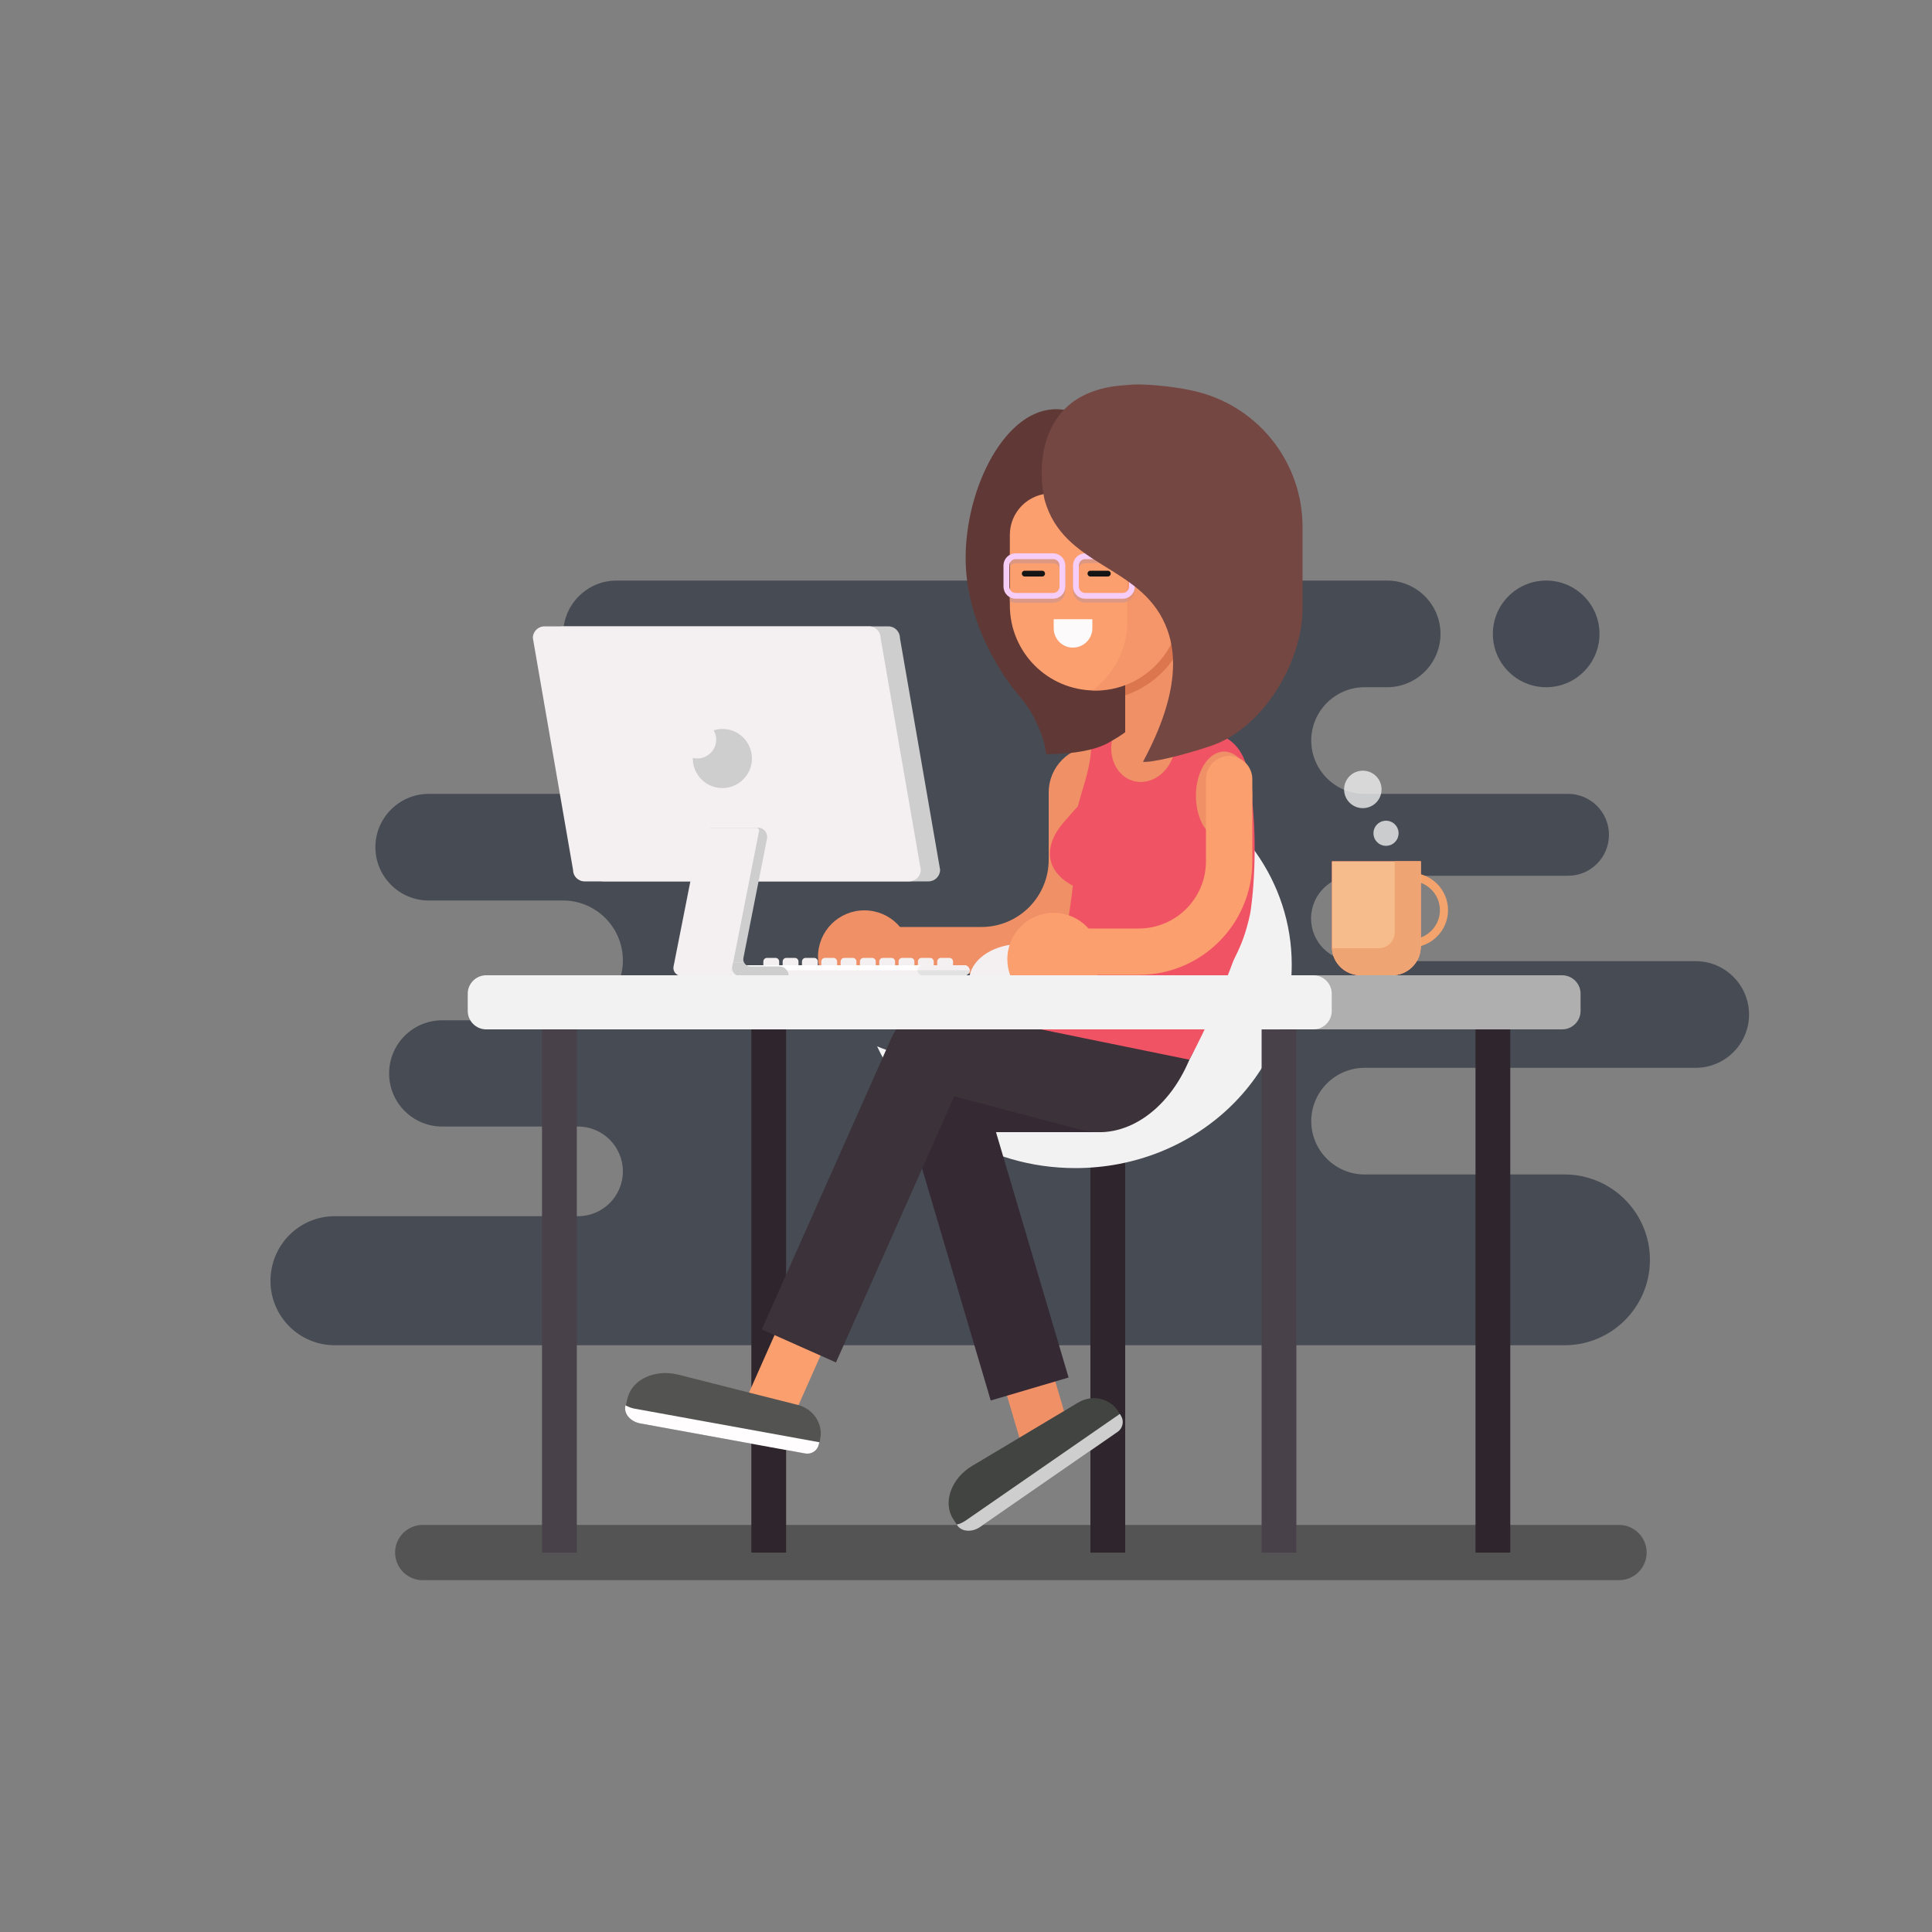 <?xml version="1.0" encoding="UTF-8" standalone="no"?>
<!-- Generator: Adobe Illustrator 23.1.1, SVG Export Plug-In . SVG Version: 6.00 Build 0)  -->

<svg
   version="1.1"
   id="Layer_1"
   x="0px"
   y="0px"
   viewBox="0 0 1000 1000"
   style="enable-background:new 0 0 1000 1000;"
   xml:space="preserve"
   sodipodi:docname="illustration.svg"
   inkscape:version="1.4.2 (ebf0e94, 2025-05-08)"
   xmlns:inkscape="http://www.inkscape.org/namespaces/inkscape"
   xmlns:sodipodi="http://sodipodi.sourceforge.net/DTD/sodipodi-0.dtd"
   xmlns="http://www.w3.org/2000/svg"
   xmlns:svg="http://www.w3.org/2000/svg"><rect x="0" y="0" width="1000" height="1000" fill="#808080" stroke="none"/><defs
   id="defs31" /><sodipodi:namedview
   id="namedview31"
   pagecolor="#ffffff"
   bordercolor="#000000"
   borderopacity="0.25"
   inkscape:showpageshadow="2"
   inkscape:pageopacity="0.0"
   inkscape:pagecheckerboard="0"
   inkscape:deskcolor="#d1d1d1"
   inkscape:zoom="0.833"
   inkscape:cx="499.39976"
   inkscape:cy="500"
   inkscape:window-width="1916"
   inkscape:window-height="1036"
   inkscape:window-x="1920"
   inkscape:window-y="20"
   inkscape:window-maximized="1"
   inkscape:current-layer="g31" />
<style
   type="text/css"
   id="style1">
	.st0{fill:#747D7A;}
	.st1{fill:#EEF2F4;}
	.st2{opacity:0.34;}
	.st3{fill:#65706C;}
	.st4{fill:#2F262D;}
	.st5{fill:#FC9F6F;}
	.st6{fill:#F2F2F2;}
	.st7{fill:#3B323A;}
	.st8{fill:#AFAFAF;}
	.st9{fill:#EF9067;}
	.st10{fill:#603936;}
	.st11{fill:#F05364;}
	.st12{fill:#494149;}
	.st13{opacity:0.71;fill:#D36B46;}
	.st14{fill:#DD9883;}
	.st15{fill:none;stroke:#DD9883;stroke-width:3;stroke-linecap:round;stroke-linejoin:round;stroke-miterlimit:10;}
	.st16{opacity:0.6;fill:#EF9067;}
	.st17{fill:none;stroke:#F6CDF7;stroke-width:3;stroke-linecap:round;stroke-linejoin:round;stroke-miterlimit:10;}
	.st18{fill:#FCFAFA;}
	.st19{fill:none;stroke:#161515;stroke-width:3;stroke-linecap:round;stroke-linejoin:round;stroke-miterlimit:10;}
	.st20{fill:#754743;}
	.st21{fill:#F4EFF0;}
	.st22{fill:#FFFFFF;}
	.st23{fill:#E2E2E2;}
	.st24{fill:#352934;}
	.st25{fill:#CECECE;}
	.st26{fill:#535452;}
	.st27{fill:#FFFDFD;}
	.st28{fill:#424441;}
	.st29{fill:#FF6161;}
	.st30{fill:#F4A36C;}
	.st31{fill:#F7BC8B;}
	.st32{fill:#EFA573;}
	.st33{opacity:0.77;fill:#F2F2F2;}
</style>



























































<g
   id="g31"
   transform="matrix(-1,0,0,1,1045.3,0)"><path
     id="XMLID_1_"
     class="st2"
     d="M 826.5,817.9 H 207.3 c -7.9,0 -14.3,-6.4 -14.3,-14.3 v 0 c 0,-7.9 6.4,-14.3 14.3,-14.3 h 619.2 c 7.9,0 14.3,6.4 14.3,14.3 v 0 c 0,7.9 -6.4,14.3 -14.3,14.3 z" /><path
     id="XMLID_28_"
     class="st3"
     d="M 872,629.5 H 746.1 c -12.8,0 -23.2,-10.4 -23.2,-23.2 v 0 c 0,-12.8 10.4,-23.2 23.2,-23.2 h 70.3 c 15.2,0 27.5,-12.3 27.5,-27.5 v 0 c 0,-15.2 -12.3,-27.5 -27.5,-27.5 h -62.5 c -17.1,0 -31,-13.9 -31,-31 v 0 c 0,-17.1 13.9,-31 31,-31 h 69.5 c 15.2,0 27.6,-12.4 27.6,-27.6 v 0 c 0,-15.2 -12.4,-27.6 -27.6,-27.6 H 723 699 c -15.2,0 -27.6,-12.4 -27.6,-27.6 v 0 c 0,-15.2 12.4,-27.6 27.6,-27.6 h 27.2 c 15.2,0 27.6,-12.4 27.6,-27.6 v 0 c 0,-15.2 -12.4,-27.6 -27.6,-27.6 h -15.5 -2.6 -164.3 -5.6 -171.6 -39.3 c -15.2,0 -27.6,12.4 -27.6,27.6 v 0 c 0,15.2 12.4,27.6 27.6,27.6 H 339 c 15.2,0 27.6,12.4 27.6,27.6 v 0 c 0,15.2 -12.4,27.6 -27.6,27.6 H 233.7 c -11.7,0 -21.2,9.5 -21.2,21.2 v 0 c 0,11.7 9.5,21.2 21.2,21.2 h 110.9 c 12.2,0 22.1,9.9 22.1,22.1 v 0 c 0,12.2 -9.9,22.1 -22.1,22.1 h -177 c -15.2,0 -27.6,12.4 -27.6,27.6 v 0 c 0,15.2 12.4,27.6 27.6,27.6 H 339 c 15.2,0 27.6,12.4 27.6,27.6 v 0 c 0,15.2 -12.4,27.6 -27.6,27.6 H 235.5 c -24.4,0 -44.2,19.8 -44.2,44.2 v 0 c 0,24.4 19.8,44.2 44.2,44.2 h 131.1 58.2 32.7 265.5 149 c 18.4,0 33.3,-14.9 33.3,-33.3 v 0 c 0,-18.6 -14.9,-33.5 -33.3,-33.5 z"
     style="fill:#0f172a;fill-opacity:0.498" /><rect
     id="XMLID_114_"
     x="638.4"
     y="532.8"
     transform="rotate(-180,647.404,668.212)"
     class="st4"
     width="18"
     height="270.8" /><path
     id="XMLID_85_"
     class="st5"
     d="m 569.9,587.4 c -2.9,-6.5 0,-14.2 6.6,-17.2 1.7,-0.7 3.5,-1.1 5.3,-1.1 5.1,0 9.8,3 11.9,7.7 l 64,144.2 -23.8,10.6 z" /><rect
     id="XMLID_7_"
     x="462.9"
     y="532.8"
     transform="rotate(-180,471.902,668.212)"
     class="st4"
     width="18"
     height="270.8" /><path
     id="XMLID_80_"
     class="st6"
     d="m 546.2,550.5 c -61.9,0 -112,-47.2 -112,-105.3 0,-15 3.4,-29.3 9.4,-42.3 -39.4,16.3 -66.9,53.4 -66.9,96.4 0,58.2 50.1,105.3 112,105.3 45.9,0 85.3,-25.9 102.6,-63 -13.9,5.7 -29.1,8.9 -45.1,8.9 z" /><ellipse
     id="XMLID_15_"
     class="st7"
     cx="484.2"
     cy="522.7"
     rx="61.3"
     ry="56.3" /><path
     id="XMLID_4_"
     class="st8"
     d="M 373.8,532.8 H 236.7 c -5.2,0 -9.5,-4.3 -9.5,-9.5 v -9 c 0,-5.2 4.3,-9.5 9.5,-9.5 h 137.1 c 5.2,0 9.5,4.3 9.5,9.5 v 9 c 0,5.2 -4.3,9.5 -9.5,9.5 z" /><path
     id="XMLID_19_"
     class="st9"
     d="m 537.3,479.8 c -19.2,0 -34.8,-15.6 -34.8,-34.8 v -34.8 c 0,-13.3 -10.7,-24 -24,-24 v 0 58.8 c 0,32.5 26.3,58.8 58.8,58.8 H 586 v -24 z" /><path
     id="XMLID_8_"
     class="st10"
     d="m 545.2,296.1 c -3.6,45.5 -43.6,95.9 -81,89.5 -35.8,-6.1 -60.4,-62.6 -48.3,-102.2 7.5,-24.4 28.1,-39.7 44.7,-52 17.2,-12.8 28.8,-21.4 42,-19.3 26.2,4 45.5,47.8 42.6,84 z" /><path
     id="XMLID_30_"
     class="st11"
     d="m 494.7,425.6 c -0.7,-0.8 -6.3,-7.3 -7.3,-8.2 -2.6,-10.7 -7.9,-22.5 -6.8,-36.3 -7.5,-5.5 -19.9,-12.5 -34,-11.5 -4.2,0.3 -8.6,1.3 -10.8,1.8 -12.2,2.8 -19.9,7.3 -22.4,8.8 -3.4,2.1 -5.1,3.1 -7.1,5.1 -5.4,5.6 -6.7,12.4 -7.4,16.4 -6,34.8 -1.3,68.2 -0.7,71.1 1.1,5.3 2.6,10 2.6,10 2.5,7.9 5.5,12.8 6.3,15 4,10.8 13.1,33.5 22.7,50.8 7,1.1 22.9,8.1 33.4,4.5 16,-5.5 49,-17.8 60.8,-20.3 -14.7,-16.5 -28.2,-34.9 -31.7,-57.3 -0.9,-5.8 -1.7,-11.5 -2.3,-17.1 1.4,-0.7 9.9,-5 11.6,-13.6 1.8,-9.3 -5.5,-17.6 -6.9,-19.2 z" /><ellipse
     id="XMLID_48_"
     transform="matrix(0.963,-0.269,0.269,0.963,-87.06,136.013)"
     class="st9"
     cx="453.5"
     cy="386.1"
     rx="16.4"
     ry="19.1" /><path
     id="XMLID_20_"
     class="st10"
     d="m 450.9,363.4 c 5.5,13 14.6,17.5 20.4,20.9 11.3,6.6 32.5,6 32.5,6 0.7,-4.6 1.4,-8.6 5,-16.2 5.2,-11.3 10,-14 16.7,-24.2 10,-15.4 15,-34 11.8,-35.8 -2.3,-1.4 -8.6,5.8 -12.7,10 -11.7,12 -37.9,29.8 -73.7,39.3 z" /><path
     id="XMLID_10_"
     class="st9"
     d="m 450.5,392 h -4.2 c -9.2,0 -16.6,-7.4 -16.6,-16.6 v -63.1 h 33.2 v 67.2 c 0,6.9 -5.6,12.5 -12.4,12.5 z" /><rect
     id="XMLID_5_"
     x="263.6"
     y="532.8"
     transform="rotate(-180,272.592,668.212)"
     class="st4"
     width="18"
     height="270.8" /><rect
     id="XMLID_96_"
     x="374.3"
     y="532.8"
     transform="rotate(-180,383.297,668.212)"
     class="st12"
     width="18"
     height="270.8" /><rect
     id="XMLID_102_"
     x="746.8"
     y="532.8"
     transform="rotate(-180,755.775,668.212)"
     class="st12"
     width="18"
     height="270.8" /><path
     id="XMLID_27_"
     class="st13"
     d="m 429.7,319 c 2.2,19.1 15.4,34.9 33.2,40.9 v -51.4 h -33.2 z" /><path
     id="XMLID_6_"
     class="st5"
     d="m 478.5,357.4 v 0 c -24.4,0 -44.1,-19.7 -44.1,-44.1 v -53.8 c 0,-2.3 1.8,-4.1 4.1,-4.1 h 62.7 c 11.8,0 21.4,9.6 21.4,21.4 v 36.5 c 0,24.4 -19.7,44.1 -44.1,44.1 z" /><path
     id="XMLID_29_"
     class="st14"
     d="m 522.6,307 c -0.5,1.2 -1.7,2 -3,2 h -19.4 c -1.8,0 -3.3,-1.5 -3.3,-3.3 v -10.9 c 0,-1.8 1.5,-3.3 3.3,-3.3 h 19.4 c 1.3,0 2.5,0.8 3,2 v -4.2 c -0.9,-0.5 -1.9,-0.8 -3,-0.8 h -19.4 c -3.5,0 -6.3,2.8 -6.3,6.3 v 10.9 c 0,3.5 2.8,6.3 6.3,6.3 h 19.4 c 1.1,0 2.1,-0.3 3,-0.8 z" /><path
     id="XMLID_13_"
     class="st15"
     d="m 483.6,310.4 h -19.4 c -2.7,0 -4.8,-2.2 -4.8,-4.8 v -10.9 c 0,-2.7 2.2,-4.8 4.8,-4.8 h 19.4 c 2.7,0 4.8,2.2 4.8,4.8 v 10.9 c 0,2.7 -2.2,4.8 -4.8,4.8 z" /><path
     id="XMLID_36_"
     class="st16"
     d="m 461.8,321.7 v -53.8 c 0,-2.3 1.8,-4.1 4.1,-4.1 l 36.2,-12.7 c -3.9,-5.1 6,4.4 -0.9,4.4 h -62.7 c -2.3,0 -4.1,1.8 -4.1,4.1 v 53.8 c 0,24.4 19.7,44.1 44.1,44.1 v 0 c 0.5,0 1,0 1.6,0 -11.1,-8.1 -18.3,-21.1 -18.3,-35.8 z" /><path
     id="XMLID_14_"
     class="st17"
     d="m 519.6,308.4 h -19.4 c -2.7,0 -4.8,-2.2 -4.8,-4.8 v -10.9 c 0,-2.7 2.2,-4.8 4.8,-4.8 h 19.4 c 2.7,0 4.8,2.2 4.8,4.8 v 10.9 c 0,2.7 -2.2,4.8 -4.8,4.8 z" /><path
     id="XMLID_17_"
     class="st18"
     d="m 490,335.2 v 0 c -5.6,0 -10.1,-4.5 -10.1,-10 v -4.7 h 20 v 4.7 c 0,5.5 -4.4,10 -9.9,10 z" /><line
     id="XMLID_11_"
     class="st19"
     x1="471.9"
     y1="296.9"
     x2="480.9"
     y2="296.9" /><line
     id="XMLID_22_"
     class="st19"
     x1="505.9"
     y1="296.9"
     x2="514.9"
     y2="296.9" /><path
     id="XMLID_9_"
     class="st17"
     d="m 483.6,308.4 h -19.4 c -2.7,0 -4.8,-2.2 -4.8,-4.8 v -10.9 c 0,-2.7 2.2,-4.8 4.8,-4.8 h 19.4 c 2.7,0 4.8,2.2 4.8,4.8 v 10.9 c 0,2.7 -2.2,4.8 -4.8,4.8 z" /><path
     id="XMLID_23_"
     class="st20"
     d="m 497,214.9 c -12.1,-15.6 -32.7,-15.3 -36.5,-15.7 -3.4,-0.7 -22.1,0.2 -35.8,3.8 -31.6,8.4 -53.6,37 -53.6,69.8 v 42 c 0,28.2 20.8,62.4 47.5,71.3 14.8,5 31.2,8.8 35.1,8.2 -19.8,-36.7 -17.1,-58.4 -11.5,-71.1 13.4,-31 52.7,-29.9 62.4,-64.4 0.2,-1 6.3,-25.9 -7.6,-43.9 z" /><path
     id="XMLID_21_"
     class="st11"
     d="M 483.9,391.3" /><path
     id="XMLID_32_"
     class="st9"
     d="m 620.4,503.5 c 1,-2.6 1.5,-5.4 1.5,-8.3 0,-13.3 -10.7,-24 -24,-24 -13.3,0 -24,10.7 -24,24 0,2.9 0.5,5.7 1.5,8.3 z" /><path
     id="XMLID_42_"
     class="st21"
     d="m 543.4,504.8 c -2,-9.2 -13.1,-16.2 -26.6,-16.2 -13.4,0 -24.6,7 -26.6,16.2 z" /><ellipse
     id="XMLID_16_"
     class="st9"
     cx="411.7"
     cy="411.9"
     rx="14.6"
     ry="22.9" /><path
     id="XMLID_24_"
     class="st5"
     d="m 455.9,480.6 c -19.2,0 -34.8,-15.6 -34.8,-34.8 v -42.5 c 0,-6.6 -5.4,-12 -12,-12 v 0 c -6.6,0 -12,5.4 -12,12 v 42.5 c 0,32.5 26.3,58.8 58.8,58.8 h 48.7 v -24 h -24.4 z" /><path
     id="XMLID_33_"
     class="st22"
     d="m 658.1,504.8 h -112 c -1.4,0 -2.6,-1.2 -2.6,-2.6 v 0 c 0,-1.4 1.2,-2.6 2.6,-2.6 h 112.1 c 1.4,0 2.6,1.2 2.6,2.6 v 0 c 0,1.4 -1.2,2.6 -2.7,2.6 z" /><path
     id="XMLID_76_"
     class="st21"
     d="m 658.1,502.2 h -112 c -1,0 -1.8,-0.5 -2.3,-1.3 -0.2,0.4 -0.4,0.8 -0.4,1.3 0,1.4 1.2,2.6 2.6,2.6 h 112.1 c 1.4,0 2.6,-1.2 2.6,-2.6 0,-0.5 -0.1,-0.9 -0.4,-1.3 -0.4,0.7 -1.2,1.3 -2.2,1.3 z" /><path
     id="XMLID_70_"
     class="st21"
     d="m 567.8,504.8 h -21.7 c -1.4,0 -2.6,-1.2 -2.6,-2.6 v 0 c 0,-1.4 1.2,-2.6 2.6,-2.6 h 21.7 c 1.4,0 2.6,1.2 2.6,2.6 v 0 c 0,1.4 -1.1,2.6 -2.6,2.6 z" /><g
     id="XMLID_37_">
	<g
   id="XMLID_148_">
		<path
   id="XMLID_150_"
   class="st21"
   d="M 650.2,499.6 H 642 v -1.9 c 0,-1 0.8,-1.9 1.9,-1.9 h 4.4 c 1,0 1.9,0.8 1.9,1.9 v 1.9 z" />
	</g>
	<g
   id="XMLID_145_">
		<path
   id="XMLID_147_"
   class="st21"
   d="M 640.2,499.6 H 632 v -1.9 c 0,-1 0.8,-1.9 1.9,-1.9 h 4.4 c 1,0 1.9,0.8 1.9,1.9 v 1.9 z" />
	</g>
	<g
   id="XMLID_142_">
		<path
   id="XMLID_144_"
   class="st21"
   d="M 630.2,499.6 H 622 v -1.9 c 0,-1 0.8,-1.9 1.9,-1.9 h 4.4 c 1,0 1.9,0.8 1.9,1.9 v 1.9 z" />
	</g>
	<g
   id="XMLID_139_">
		<path
   id="XMLID_141_"
   class="st21"
   d="M 620.2,499.6 H 612 v -1.9 c 0,-1 0.8,-1.9 1.9,-1.9 h 4.4 c 1,0 1.9,0.8 1.9,1.9 v 1.9 z" />
	</g>
	<g
   id="XMLID_136_">
		<path
   id="XMLID_138_"
   class="st21"
   d="M 610.2,499.6 H 602 v -1.9 c 0,-1 0.8,-1.9 1.9,-1.9 h 4.4 c 1,0 1.9,0.8 1.9,1.9 v 1.9 z" />
	</g>
	<g
   id="XMLID_133_">
		<path
   id="XMLID_135_"
   class="st21"
   d="M 600.2,499.6 H 592 v -1.9 c 0,-1 0.8,-1.9 1.9,-1.9 h 4.4 c 1,0 1.9,0.8 1.9,1.9 v 1.9 z" />
	</g>
	<g
   id="XMLID_130_">
		<path
   id="XMLID_132_"
   class="st21"
   d="M 590.2,499.6 H 582 v -1.9 c 0,-1 0.8,-1.9 1.9,-1.9 h 4.4 c 1,0 1.9,0.8 1.9,1.9 v 1.9 z" />
	</g>
	<g
   id="XMLID_127_">
		<path
   id="XMLID_129_"
   class="st21"
   d="M 580.2,499.6 H 572 v -1.9 c 0,-1 0.8,-1.9 1.9,-1.9 h 4.4 c 1,0 1.9,0.8 1.9,1.9 v 1.9 z" />
	</g>
	<g
   id="XMLID_124_">
		<path
   id="XMLID_126_"
   class="st21"
   d="M 570.2,499.6 H 562 v -1.9 c 0,-1 0.8,-1.9 1.9,-1.9 h 4.4 c 1,0 1.9,0.8 1.9,1.9 v 1.9 z" />
	</g>
	<g
   id="XMLID_121_">
		<path
   id="XMLID_123_"
   class="st21"
   d="M 560.2,499.6 H 552 v -1.9 c 0,-1 0.8,-1.9 1.9,-1.9 h 4.4 c 1,0 1.9,0.8 1.9,1.9 v 1.9 z" />
	</g>
</g><path
     id="XMLID_74_"
     class="st23"
     d="m 546.1,504.8 h 21.7 c 1.4,0 2.6,-1.2 2.6,-2.6 h -27 c 0,1.4 1.2,2.6 2.7,2.6 z" /><path
     id="XMLID_71_"
     class="st24"
     d="m 555.8,586 h -79.1 l -0.6,-42 h 98 c 6.6,0 11.9,5.3 11.9,11.9 v 0 c -0.1,16.7 -13.6,30.1 -30.2,30.1 z" /><path
     id="XMLID_100_"
     class="st9"
     d="m 492.2,738.3 48.5,-164 c 1.6,-5.5 6.7,-9.3 12.5,-9.3 1.2,0 2.5,0.2 3.7,0.5 6.9,2 10.8,9.3 8.8,16.2 l -48.5,164 z" /><path
     id="XMLID_72_"
     class="st24"
     d="M 532.5,724.9 492.2,713 543,541.3 c 3.3,-11.1 15,-17.5 26.1,-14.2 v 0 c 11.1,3.3 17.5,15 14.2,26.1 z" /><g
     id="XMLID_31_">
	<path
   id="XMLID_25_"
   class="st25"
   d="m 732.7,456.2 h -168 c -3.3,0 -6,-2.7 -6,-6 l 20.8,-120 c 0,-3.3 2.7,-6 6,-6 h 168 c 3.3,0 6,2.7 6,6 l -20.8,120 c 0,3.3 -2.6,6 -6,6 z" />
	<path
   id="XMLID_26_"
   class="st21"
   d="m 742.7,456.2 h -168 c -3.3,0 -6,-2.7 -6,-6 l 20.8,-120 c 0,-3.3 2.7,-6 6,-6 h 168 c 3.3,0 6,2.7 6,6 l -20.8,120 c 0,3.3 -2.6,6 -6,6 z" />
	<path
   id="XMLID_41_"
   class="st25"
   d="M 691.4,498.3 677.6,428.4 H 653 c -3,0 -5.3,2.8 -4.7,5.7 l 12.2,61.7 c 0.5,2.3 -1.3,4.4 -3.6,4.4 h -15 c -2.7,0 -4.8,2.2 -4.8,4.8 v 0 h 25.2 v 0 h 23.4 c 3.7,0.1 6.4,-3.2 5.7,-6.7 z" />
	<path
   id="XMLID_34_"
   class="st21"
   d="m 692.7,505.1 h -25.5 l -14.8,-75 c -0.2,-0.9 0.5,-1.6 1.4,-1.6 h 28.7 l 14.2,71.9 c 0.4,2.4 -1.5,4.7 -4,4.7 z" />
	<polygon
   id="XMLID_38_"
   class="st21"
   points="667.2,505.1 665.9,498.3 661,498.3 662.4,505.1 " />
	<path
   id="XMLID_35_"
   class="st25"
   d="m 662.4,505.1 v 0 c 2.5,0 4.4,-2.3 3.9,-4.8 l -0.4,-2 h -5.4 z" />
	<path
   id="XMLID_69_"
   class="st25"
   d="m 684.4,392.6 c -5.4,0 -9.8,-4.4 -9.8,-9.8 0,-1.8 0.5,-3.4 1.3,-4.8 -1.4,-0.4 -2.9,-0.7 -4.5,-0.7 -8.5,0 -15.3,6.9 -15.3,15.3 0,8.4 6.9,15.3 15.3,15.3 8.5,0 15.3,-6.9 15.3,-15.3 0,-0.1 0,-0.2 0,-0.3 -0.8,0.2 -1.5,0.3 -2.3,0.3 z" />
</g><path
     id="XMLID_66_"
     class="st7"
     d="m 568.1,563.1 -82.4,21.7 c -22.4,5.9 -45.1,-10 -56,-36.3 l 127.7,-26.1 c 11.2,-2.9 22.7,3.8 25.6,15 v 0 c 3,11.3 -3.7,22.8 -14.9,25.7 z" /><path
     id="XMLID_68_"
     class="st7"
     d="m 651,688.1 -38.4,17.1 -67.3,-151.4 c -4.7,-10.6 0.1,-23 10.7,-27.7 v 0 c 10.6,-4.7 23,0.1 27.7,10.7 z" /><path
     id="XMLID_2_"
     class="st6"
     d="m 365.5,532.8 h 428.2 c 5.2,0 9.5,-4.3 9.5,-9.5 v -9 c 0,-5.2 -4.3,-9.5 -9.5,-9.5 H 365.5 c -5.2,0 -9.5,4.3 -9.5,9.5 v 9 c 0,5.2 4.2,9.5 9.5,9.5 z" /><path
     id="XMLID_73_"
     class="st26"
     d="m 713.6,736.8 -85.1,15.5 c -3.3,0.6 -6.4,-1.5 -7.1,-4.6 l -0.6,-2.7 c -1.7,-7.8 3.3,-15.7 11.5,-17.8 l 62,-15.7 c 12,-3 24.1,2.5 26.3,12.6 l 0.8,3.6 c 0.9,4.1 -2.6,8.2 -7.8,9.1 z" /><path
     id="XMLID_95_"
     class="st27"
     d="m 716.9,729.1 -95.1,17.3 c -0.2,0 -0.4,0.1 -0.6,0.1 l 0.3,1.2 c 0.7,3.2 3.8,5.2 7.1,4.6 l 85.1,-15.5 c 5.2,-0.9 8.8,-5 7.9,-9.1 l -0.1,-0.3 c -1.4,0.8 -2.9,1.4 -4.6,1.7 z" /><path
     id="XMLID_89_"
     class="st28"
     d="m 537.9,790.3 -71.1,-49.2 c -2.7,-1.9 -3.5,-5.6 -1.7,-8.3 l 1.5,-2.4 c 4.3,-6.7 13.5,-8.8 20.7,-4.4 l 54.9,32.8 c 10.7,6.4 15.3,18.9 9.7,27.5 l -2,3.1 c -2.2,3.5 -7.7,3.9 -12,0.9 z" /><path
     id="XMLID_87_"
     class="st25"
     d="m 545.7,787.2 -79.5,-55 c -0.2,-0.1 -0.3,-0.3 -0.5,-0.4 l -0.6,1 c -1.7,2.7 -1,6.4 1.7,8.3 l 71.1,49.2 c 4.3,3 9.8,2.6 12,-0.9 l 0.2,-0.3 c -1.5,-0.3 -3,-1 -4.4,-1.9 z" /><path
     id="XMLID_86_"
     class="st29"
     d="m 341,504.8 h -16.2 c -8.2,0 -14.9,-6.7 -14.9,-14.9 v -44.1 h 46 v 44.1 c 0.1,8.2 -6.6,14.9 -14.9,14.9 z" /><path
     id="XMLID_112_"
     class="st30"
     d="m 315.1,451.8 c -10.7,0 -19.3,8.7 -19.3,19.3 0,10.6 8.7,19.3 19.3,19.3 10.6,0 19.3,-8.7 19.3,-19.3 0,-10.6 -8.7,-19.3 -19.3,-19.3 z m 0,34.4 c -8.3,0 -15.1,-6.8 -15.1,-15.1 0,-8.3 6.8,-15.1 15.1,-15.1 8.3,0 15.1,6.8 15.1,15.1 -0.1,8.4 -6.8,15.1 -15.1,15.1 z" /><path
     id="XMLID_97_"
     class="st31"
     d="m 341,504.8 h -16.2 c -8.2,0 -14.9,-6.7 -14.9,-14.9 v -44.1 h 46 v 44.1 c 0.1,8.2 -6.6,14.9 -14.9,14.9 z" /><path
     id="XMLID_108_"
     class="st32"
     d="m 331.7,490.8 c -4.6,0 -8.3,-3.7 -8.3,-8.3 v -36.7 h -13.5 v 44.1 c 0,8.2 6.7,14.9 14.9,14.9 H 341 c 7.9,0 14.4,-6.2 14.9,-14 z" /><path
     id="XMLID_18_"
     class="st5"
     d="m 522.4,504.8 c 1,-2.6 1.5,-5.4 1.5,-8.3 0,-13.3 -10.7,-24 -24,-24 -13.3,0 -24,10.7 -24,24 0,2.9 0.5,5.7 1.5,8.3 z" /><path
     id="XMLID_44_"
     class="st11"
     d="M 393.3,391.1" /><circle
     id="XMLID_12_"
     class="st33"
     cx="327.9"
     cy="431.3"
     r="6.5" /><circle
     id="XMLID_43_"
     class="st33"
     cx="339.9"
     cy="408.6"
     r="9.7" /><circle
     id="XMLID_45_"
     class="st3"
     cx="245"
     cy="328.1"
     r="27.6"
     style="fill:#0f172a;fill-opacity:0.506" /></g>
</svg>
